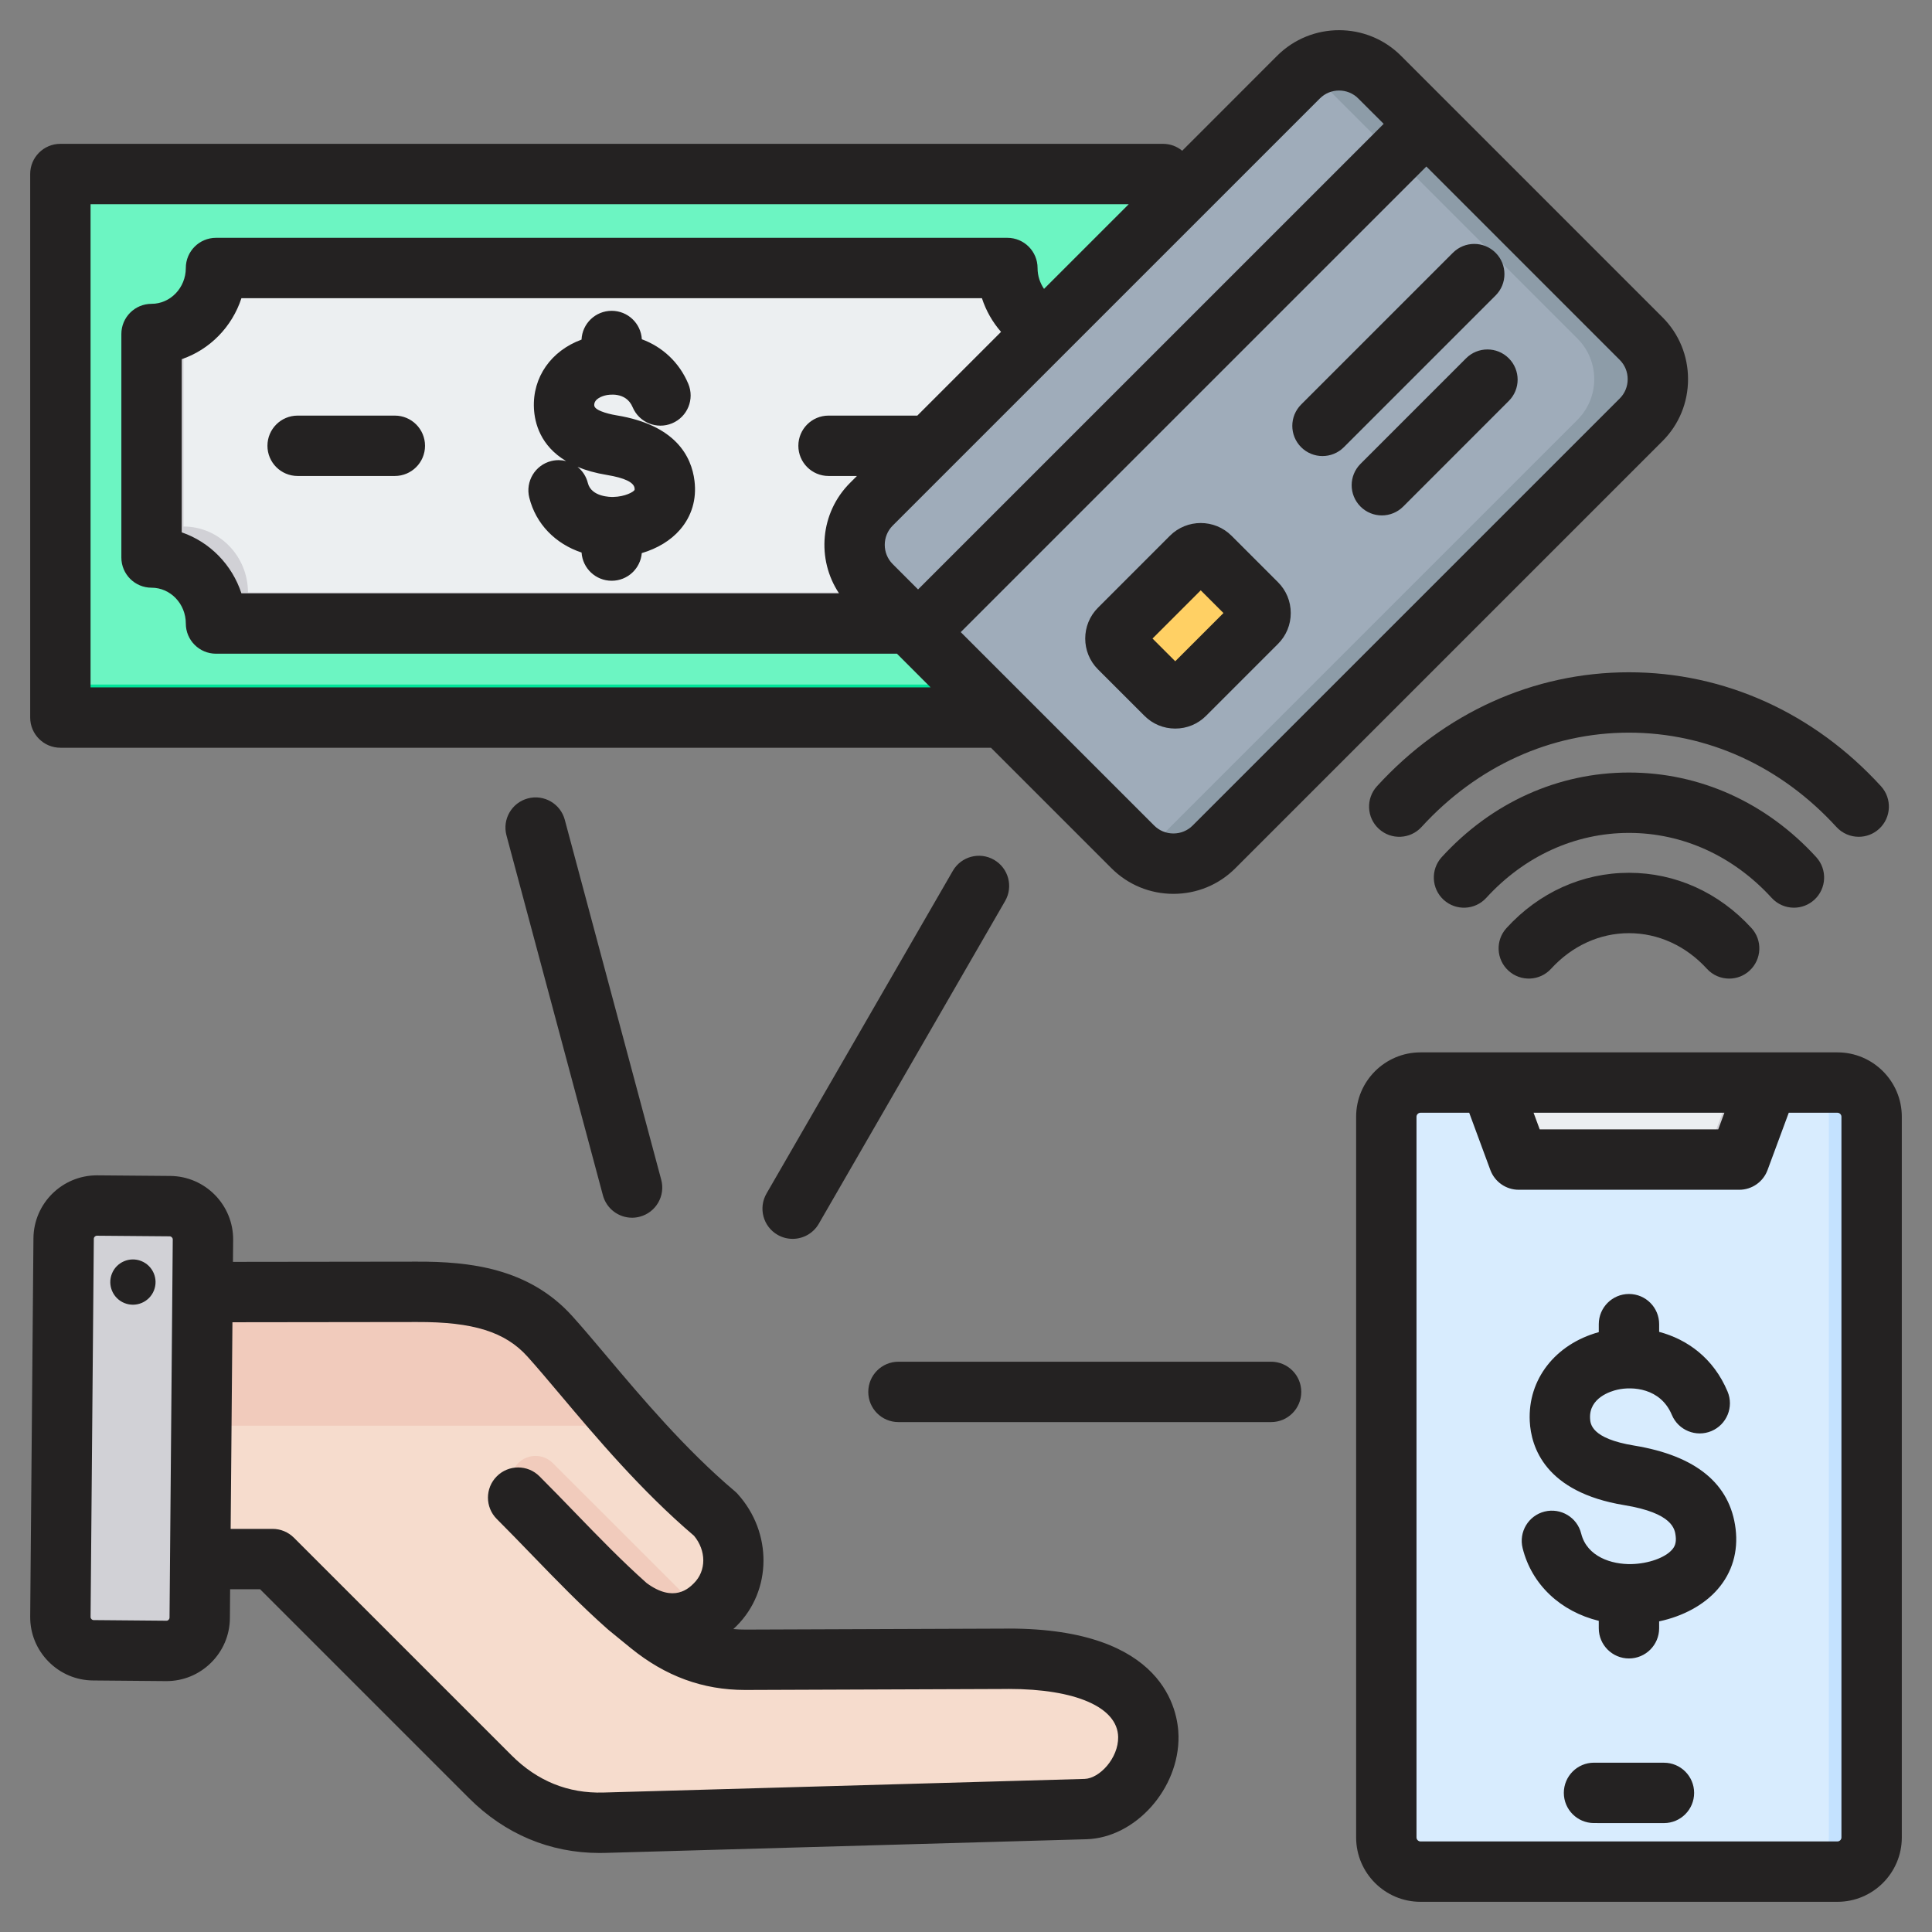 <svg xmlns="http://www.w3.org/2000/svg" id="Layer_1" viewBox="0 0 512 512"><rect x="0" y="0" width="512" height="512" fill="#808080" stroke="none"/><g clip-rule="evenodd" fill-rule="evenodd"><g><g><path d="m15.996 183.38v-130.494c0-3.729 3.042-6.772 6.772-6.772h278.665c3.73 0 6.772 3.042 6.772 6.772v130.494c0 3.73-3.042 6.773-6.772 6.773-95.062 0-183.603 0-278.665 0-3.73 0-6.772-3.043-6.772-6.773z" fill="#6cf5c2"></path><path d="m15.996 183.38v-1.971h277.022c3.731 0 6.773-3.042 6.773-6.773v-128.521h1.643c3.731 0 6.773 3.042 6.773 6.772v130.493c0 3.73-3.042 6.773-6.773 6.773-95.061 0-183.603 0-278.665 0-3.731 0-6.773-3.043-6.773-6.773z" fill="#00e499"></path><path d="m266.963 165.241c0-9.659 7.649-17.489 17.084-17.489v-59.236c-9.435 0-17.084-7.829-17.084-17.489-67.41 0-142.312 0-209.722 0 0 9.66-7.649 17.489-17.084 17.489v59.236c9.435 0 17.084 7.829 17.084 17.489z" fill="#eceff1"></path><path d="m266.963 165.241c0-2.972.725-5.771 2.003-8.221h-203.252c0-9.659-7.649-17.488-17.084-17.488v-53.316c-2.497 1.463-5.39 2.3-8.473 2.3v59.236c9.435 0 17.084 7.829 17.084 17.489z" fill="#d1d1d6"></path></g><g><path d="m38.579 342.456 71.94-.108c13.501-.02 26.189 1.763 35.226 11.791 10.077 11.179 25.338 31.501 43.835 47.146 6.229 6.909 6.576 17.342-.001 23.919-6.578 6.578-15.47 6.794-23.92.002l6.551 5.322c7.507 6.098 15.756 9.351 25.429 9.315l69.259-.264c53.836-.204 38.912 39.311 20.755 39.824l-127.497 3.613c-11.726.331-21.909-3.891-30.204-12.187l-57.669-57.669h-33.687c-6.477 0-11.76-5.283-11.76-11.76v-47.183c0-6.472 5.272-11.751 11.743-11.761z" fill="#f6dccd"></path><path d="m186.486 427.721c-6.131 3.967-13.639 3.262-20.827-2.516-9.469-9.407-18.883-18.882-28.321-28.32-2.528-2.528-2.528-6.627 0-9.155s6.627-2.528 9.155 0z" fill="#f1cbbc"></path><path d="m38.579 342.456 71.94-.108c13.501-.02 26.189 1.763 35.226 11.791 5.391 5.98 12.267 14.579 20.328 23.677h-139.237v-23.6c0-6.471 5.272-11.75 11.743-11.76z" fill="#f1cbbc"></path><path d="m53.775 328.549-.861 100.226c-.042 4.846-4.041 8.777-8.887 8.735l-19.294-.166c-4.846-.042-8.777-4.04-8.736-8.887l.861-100.226c.042-4.846 4.041-8.777 8.887-8.735l19.294.166c4.847.042 8.778 4.041 8.736 8.887z" fill="#d1d1d6"></path><path d="m46.295 393.434-.152 17.739-.151 17.542c-.041 4.836-4.024 8.761-8.857 8.736l6.893.059c4.846.042 8.845-3.889 8.887-8.735l.151-17.602.304-35.343.304-35.383.102-11.899c.036-4.198-2.909-7.76-6.848-8.665l-.177 20.601-.304 35.343-.151 17.602v.005z" fill="#b1b1b5"></path></g><g><path d="m495.996 486.945c0 4.978-4.076 9.055-9.055 9.055h-110.5c-4.98 0-9.055-4.075-9.055-9.055v-191.006c0-4.98 4.074-9.055 9.055-9.055h110.5c4.98 0 9.055 4.076 9.055 9.055z" fill="#d8ecfe"></path><path d="m495.996 486.945c0 4.978-4.076 9.055-9.055 9.055h-11.333c4.979 0 9.055-4.076 9.055-9.055v-191.006c0-4.979-4.074-9.055-9.055-9.055h11.333c4.98 0 9.055 4.076 9.055 9.055z" fill="#c4e2ff"></path><path d="m394.919 286.885h73.543l-5.63 15.227c-1.174 3.174-4.057 5.182-7.441 5.182h-47.401c-3.384 0-6.267-2.008-7.441-5.182z" fill="#eceff1"></path><path d="m459.431 286.885h9.031l-5.63 15.227c-1.174 3.174-4.057 5.182-7.441 5.182h-9.032c3.384 0 6.267-2.008 7.441-5.182z" fill="#d1d1d6"></path></g><g><path d="m434.914 89.734-69.296-69.296c-5.915-5.914-15.592-5.914-21.506 0l-113.196 113.196c-5.915 5.915-5.915 15.592 0 21.506l69.296 69.296c5.914 5.915 15.592 5.915 21.506 0l113.196-113.196c5.914-5.914 5.914-15.591 0-21.506z" fill="#9facba"></path><path d="m434.914 89.734-69.296-69.296c-5.192-5.192-13.285-5.825-19.185-1.901.821.546 1.599 1.179 2.322 1.901l69.296 69.296c5.914 5.914 5.914 15.592 0 21.506l-113.196 113.196c-.722.722-1.501 1.355-2.321 1.901 5.9 3.924 13.992 3.291 19.185-1.901l113.195-113.196c5.915-5.914 5.914-15.591 0-21.506z" fill="#8d9ca8"></path><path d="m315.686 147.641-19.058 19.059c-1.384 1.384-1.384 3.648 0 5.032l12.304 12.304c1.384 1.384 3.648 1.384 5.032 0l19.059-19.058c1.384-1.384 1.384-3.648 0-5.032l-12.304-12.304c-1.385-1.385-3.649-1.385-5.033-.001z" fill="#ffd064"></path><path d="m297.552 165.775-.924.924c-1.384 1.384-1.384 3.649 0 5.033l12.304 12.304c1.384 1.384 3.649 1.384 5.033 0l19.058-19.058c1.384-1.384 1.384-3.649 0-5.033l-.423-.423-18.134 18.133c-1.384 1.384-3.648 1.384-5.033 0z" fill="#ffc338"></path></g></g><path d="m149.674 217.25 25.558 95.389c1.148 4.26-1.389 8.651-5.653 9.791-.697.189-1.393.28-2.076.28-3.535 0-6.764-2.359-7.724-5.93l-25.558-95.389c-1.144-4.269 1.388-8.66 5.658-9.8 4.269-1.14 8.652 1.39 9.795 5.659zm113.761 10.611c3.827 2.21 5.14 7.099 2.932 10.919l-49.38 85.529c-1.483 2.57-4.17 4.001-6.933 4.001-1.36 0-2.735-.349-3.996-1.07-3.822-2.21-5.135-7.101-2.928-10.931l49.38-85.529c2.208-3.82 7.098-5.129 10.925-2.919zm81.415 141.009c0 4.42-3.577 8-7.997 8h-98.755c-4.42 0-7.997-3.58-7.997-8s3.577-8 7.997-8h98.755c4.42 0 7.997 3.581 7.997 8zm115.102 36.289c.73 6.031-.899 11.561-4.73 15.981-3.61 4.17-9.15 7.18-15.533 8.539v1.831c0 4.409-3.577 8-7.997 8-4.41 0-8.002-3.591-8.002-8v-1.971c-10.082-2.469-17.759-9.55-20.178-19.259-1.073-4.29 1.539-8.631 5.818-9.701 4.293-1.059 8.632 1.541 9.701 5.831 1.539 6.17 8.12 8.211 13.311 8.09 4.49-.099 8.919-1.679 10.779-3.83.602-.69 1.181-1.66.951-3.589-.221-1.82-.739-6.092-13.612-8.2-21.026-3.451-24.725-15.43-25.059-22.251-.542-11.08 6.764-20.409 18.291-23.599v-2.111c0-4.42 3.591-8 8.002-8 4.42 0 7.997 3.58 7.997 8v2.041c7.441 1.98 14.403 6.939 18.131 15.82 1.713 4.071-.212 8.759-4.279 10.469-4.081 1.71-8.769-.21-10.482-4.279-3.008-7.182-10.477-7.58-14.417-6.691-1.77.399-7.521 2.14-7.263 7.57.071 1.471.264 5.371 11.673 7.241 16.397 2.689 25.448 10.119 26.898 22.068zm4.198-159.219c2.98 3.26 2.749 8.32-.508 11.3-1.53 1.41-3.469 2.1-5.394 2.1-2.17 0-4.331-.879-5.907-2.609-5.559-6.08-12.892-9.43-20.649-9.43-7.752 0-15.081 3.35-20.64 9.43-2.984 3.269-8.044 3.49-11.301.509-3.262-2.98-3.492-8.04-.508-11.3 8.618-9.439 20.15-14.639 32.449-14.639 12.308 0 23.831 5.2 32.458 14.639zm-32.459-67.779c25.281 0 48.999 10.73 66.791 30.199 2.979 3.269 2.749 8.331-.513 11.31-1.53 1.401-3.469 2.09-5.389 2.09-2.17 0-4.33-.881-5.907-2.6-14.732-16.119-34.252-25-54.981-25-20.72 0-40.239 8.881-54.971 25-2.98 3.26-8.039 3.49-11.297.509-3.271-2.978-3.493-8.04-.513-11.31 17.791-19.468 41.509-30.198 66.78-30.198zm0 42.57c14.238 0 27.667 6.109 37.81 17.209 1.577 1.73 3.737 2.611 5.907 2.611 1.93 0 3.86-.691 5.399-2.09 3.262-2.98 3.493-8.04.513-11.31-13.212-14.461-30.839-22.42-49.63-22.42-18.78 0-36.412 7.96-49.62 22.42-2.98 3.27-2.749 8.329.509 11.31 3.262 2.98 8.322 2.75 11.301-.521 10.149-11.1 23.569-17.209 37.811-17.209zm-31.851-125.781c3.13 3.131 3.13 8.19 0 11.309l-27.982 27.992c-1.558 1.559-3.605 2.339-5.658 2.339-2.038 0-4.09-.78-5.648-2.339-3.13-3.131-3.13-8.191 0-11.321l27.978-27.98c3.12-3.12 8.19-3.12 11.31 0zm-14.808-27.96-40.211 40.21c-3.13 3.13-3.13 8.19 0 11.319 1.558 1.561 3.61 2.341 5.648 2.341 2.052 0 4.099-.779 5.662-2.341l40.22-40.22c3.121-3.12 3.121-8.189 0-11.309-3.129-3.129-8.189-3.129-11.319 0zm-73.582 108.251-6.02-6.021 12.779-12.778 6.02 6.02zm14.93-33.251c-4.509-4.51-11.838-4.51-16.347 0l-19.058 19.061c-4.504 4.499-4.509 11.839 0 16.34l12.309 12.3c2.175 2.19 5.079 3.39 8.166 3.39 3.092 0 5.992-1.2 8.171-3.381l19.058-19.059c2.184-2.181 3.384-5.08 3.384-8.18 0-3.091-1.2-5.99-3.384-8.171zm-158.212-12.159c-.245.52-2.476 1.8-5.681 1.87-.589.02-5.771.03-6.698-3.69-.438-1.759-1.426-3.239-2.739-4.289 2.179.91 4.754 1.649 7.799 2.149 4.665.77 7.126 1.951 7.319 3.501.032.279.009.429 0 .459zm-4.726-19.751c-.603-.09-5.879-1.01-5.964-2.649-.085-1.82 2.33-2.509 3.069-2.67.541-.13 5.328-1.081 7.103 3.138 1.709 4.08 6.397 5.99 10.473 4.281 4.076-1.71 5.992-6.401 4.279-10.469-2.382-5.679-6.867-9.8-12.309-11.8-.24-4.21-3.723-7.54-7.988-7.54-4.297 0-7.804 3.379-7.992 7.63-8.039 2.949-13.014 9.96-12.614 18.201.193 3.909 1.713 9.92 8.524 13.988-1.252-.318-2.593-.339-3.93-.009-4.288 1.07-6.896 5.411-5.827 9.7 1.746 7 6.943 12.26 13.857 14.549.273 4.181 3.742 7.479 7.983 7.479 4.189 0 7.63-3.219 7.974-7.328 4.104-1.21 7.667-3.35 10.12-6.191 3.111-3.589 4.443-8.069 3.85-12.94-.792-6.509-5.005-14.799-20.608-17.37zm-50.806 8.061c0 4.42-3.582 8-8.002 8h-25.756c-4.42 0-8.002-3.58-8.002-8s3.582-8 8.002-8h25.756c4.42 0 8.002 3.58 8.002 8zm-88.635-64.021h275.122l-22.443 22.44c-1.083-1.58-1.714-3.49-1.714-5.531 0-4.42-3.582-8-8.002-8h-209.719c-4.42 0-8.002 3.58-8.002 8 0 5.231-4.076 9.491-9.084 9.491-4.415 0-7.997 3.58-7.997 8v59.229c0 4.42 3.582 8 7.997 8 5.008 0 9.084 4.26 9.084 9.491 0 4.42 3.582 8 8.002 8h180.462l8.91 8.919h-222.616zm325.772-28.019-113.196 113.189c-2.81 2.81-2.81 7.389 0 10.201l6.721 6.719 123.392-123.387-6.731-6.722c-1.398-1.412-3.248-2.109-5.088-2.109-1.85 0-3.691.697-5.098 2.109zm81.58 74.389c0-1.94-.744-3.749-2.095-5.1l-51.258-51.26-123.391 123.39 51.263 51.259c1.351 1.35 3.158 2.1 5.098 2.1 1.93 0 3.742-.75 5.093-2.1l113.195-113.189c1.351-1.349 2.095-3.16 2.095-5.1zm-188.252 9.651 22.188-22.19c-2.259-2.579-3.991-5.62-5.065-8.921h-196.243c-2.476 7.592-8.369 13.611-15.82 16.161v45.89c7.451 2.559 13.344 8.579 15.82 16.16h158.372c-6.001-9.011-5.032-21.321 2.909-29.26l1.84-1.84h-7.526c-4.42 0-8.002-3.58-8.002-8s3.582-8 8.002-8zm-227.098 88.019h246.612l31.941 31.94c4.373 4.37 10.204 6.781 16.413 6.781 6.213 0 12.04-2.41 16.408-6.781l113.2-113.201c4.373-4.368 6.773-10.199 6.773-16.409 0-6.209-2.401-12.039-6.773-16.41l-69.299-69.299c-9.047-9.042-23.77-9.042-32.821 0l-25.158 25.169c-1.388-1.15-3.158-1.83-5.088-1.83h-292.208c-4.42 0-8.002 3.58-8.002 8v144.039c.001 4.412 3.583 8.001 8.002 8.001zm24.796 143.82c-1.224 3.08-4.712 4.58-7.79 3.359-3.074-1.219-4.58-4.709-3.356-7.79 1.224-3.08 4.712-4.58 7.785-3.359 3.084 1.23 4.585 4.72 3.361 7.79zm246.627 129.451c3.963-.11 8.986-5.51 8.896-11.1-.132-7.871-11.235-12.742-29.027-12.742-.122 0-.245 0-.367.011l-69.271.259c-.066 0-.132 0-.193 0-11.198 0-21.115-3.63-30.317-11.109l-5.846-4.771c-.043-.029-.075-.07-.118-.108-.042-.031-.089-.061-.127-.101-7.178-6.36-13.452-12.85-20.098-19.71-3.003-3.109-6.105-6.31-9.301-9.509-3.125-3.12-3.125-8.189 0-11.31 3.126-3.131 8.19-3.131 11.315 0 3.285 3.28 6.434 6.54 9.484 9.69 6.331 6.54 12.318 12.729 18.917 18.6 7.22 5.33 11.216 1.349 12.53.03 3.309-3.298 3.29-8.629.023-12.56-14.003-11.929-25.878-26.02-35.443-37.37-3.314-3.929-6.171-7.319-8.703-10.129-5.874-6.52-14.342-9.21-29.281-9.151l-48.9.061-.471 54.76h11.118c2.123 0 4.156.85 5.658 2.35l57.678 57.671c6.801 6.799 14.973 10.12 24.325 9.849zm-242.753-42.162c.113-.108.25-.299.254-.559l.132-15.54.725-84.711c.005-.419-.381-.809-.805-.82l-19.298-.16h-.005c-.424 0-.81.38-.814.801l-.861 100.25c0 .259.132.45.24.561.113.119.301.25.569.25l19.293.169c.274.02.457-.13.57-.241zm222.64 2.32c-.146 0-.301.011-.447.011l-69.271.259c-1.115 0-2.189-.041-3.252-.14.297-.279.588-.549.876-.84 9.376-9.38 9.498-24.72.287-34.939-.24-.27-.499-.521-.777-.75-13.175-11.14-24.725-24.86-34.012-35.87-3.262-3.87-6.345-7.531-9.052-10.53-11.494-12.76-27.248-14.481-41.185-14.441l-48.744.061.052-5.81c.075-9.27-7.399-16.88-16.667-16.961l-19.303-.16c-.047 0-.094 0-.141 0-9.202 0-16.733 7.441-16.813 16.671l-.862 100.24c-.038 4.481 1.675 8.71 4.829 11.92 3.154 3.211 7.357 4.999 11.838 5.031l19.298.169h.151c4.424 0 8.599-1.71 11.772-4.83 3.205-3.15 4.999-7.36 5.037-11.839l.061-7.671h7.945l55.339 55.341c9.531 9.539 21.477 14.549 34.619 14.549.49 0 .979-.009 1.473-.02l127.514-3.62c13.014-.358 24.664-13.4 24.443-27.349-.109-6.692-3.681-28.482-45.008-28.482zm181.648 43.55c0 4.411-3.582 8-8.002 8l-18.54-.009c-4.41 0-7.988-3.58-7.988-8 0-4.411 3.577-8 7.997-8l18.531.009c4.42 0 8.002 3.58 8.002 8zm39.039 11.811v-191.011c0-.559-.49-1.05-1.059-1.05h-12.902l-5.62 15.182c-1.158 3.138-4.147 5.229-7.498 5.229h-58.45c-3.351 0-6.34-2.091-7.512-5.229l-5.606-15.182h-12.911c-.56 0-1.055.491-1.055 1.05v191.011c0 .559.494 1.05 1.055 1.05h110.499c.569 0 1.059-.491 1.059-1.05zm-31.018-192.06-1.633 4.411h-47.309l-1.629-4.411zm29.959-16h-110.499c-9.4 0-17.053 7.651-17.053 17.05v191.01c0 9.399 7.653 17.05 17.053 17.05h110.499c9.409 0 17.058-7.651 17.058-17.05v-191.011c0-9.399-7.649-17.049-17.058-17.049z" fill="#242222"></path></g></svg>